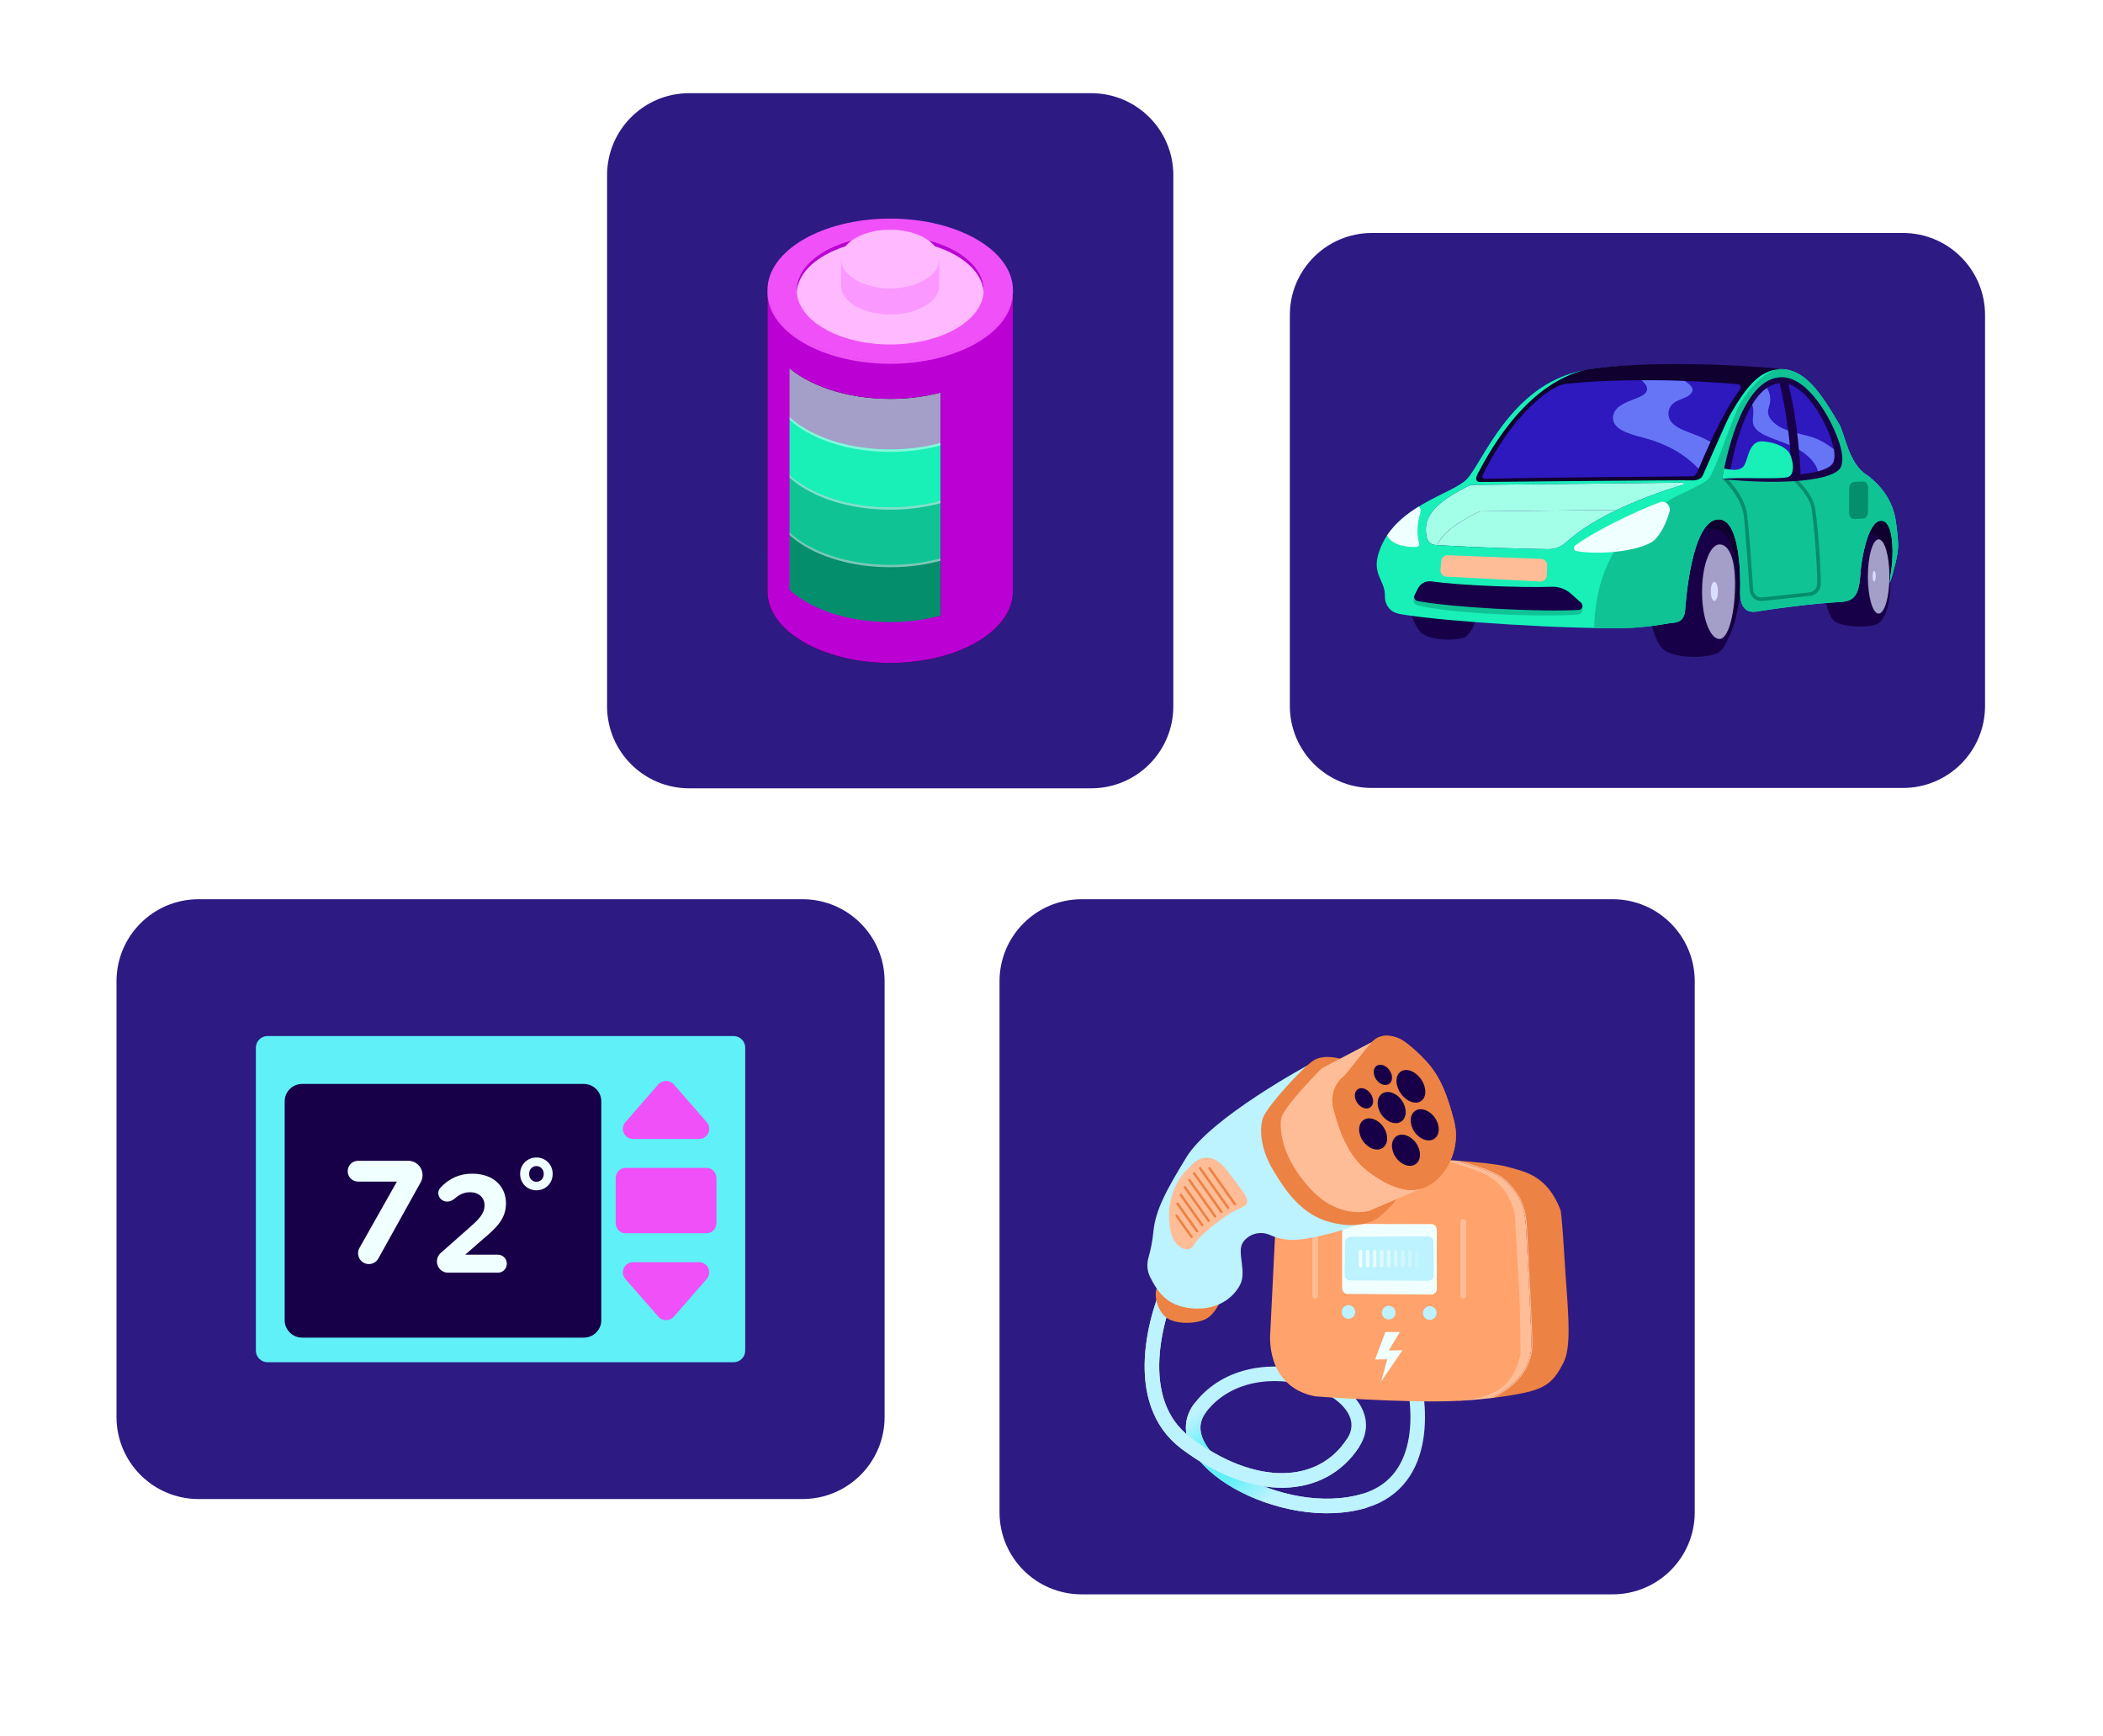 <svg width="361" height="298" viewBox="0 0 361 298" fill="none" xmlns="http://www.w3.org/2000/svg">
<g clip-path="url(#clip0_2941_1596)">
<g filter="url(#filter0_di_2941_1596)">
<path d="M276.832 158.383H185.665C177.885 158.383 171.579 164.689 171.579 172.468V263.635C171.579 271.415 177.885 277.721 185.665 277.721H276.832C284.611 277.721 290.917 271.415 290.917 263.635V172.468C290.917 164.689 284.611 158.383 276.832 158.383Z" fill="#2D1A83"/>
<g filter="url(#filter1_d_2941_1596)">
<path d="M201.569 223.122C198.283 229.679 194.076 244.578 203.541 251.717C215.372 260.64 226.911 259.989 232.273 251.717C238.188 242.591 215.372 233.668 206.076 245.633C199.496 254.103 220.16 265.913 234.245 261.654C245.512 258.247 244.01 244.416 241.85 237.927" stroke="#BDF2FF" stroke-width="2.5"/>
<path d="M206.076 245.633C199.496 254.103 220.16 265.913 234.245 261.654" stroke="url(#paint0_linear_2941_1596)" stroke-width="2.5"/>
<path d="M201.569 223.122C198.283 229.679 194.076 244.578 203.541 251.717C215.372 260.64 226.911 259.989 232.273 251.717" stroke="#BDF2FF" stroke-width="2.5"/>
<path d="M246.09 203.027C246.09 203.027 248.508 244.479 250.27 244.479C251.24 244.479 253.452 244.321 255.892 244.036C260.364 241.884 262.785 238.738 262.898 234.929C262.942 233.445 262.373 222.483 262.067 216.595L262.003 215.362C261.889 213.161 261.676 211.02 260.335 209.047C259.323 207.56 258.312 206.537 257.241 205.917C256.142 205.314 254.984 204.826 253.785 204.461C252.191 203.943 250.547 203.491 249.243 203.211C247.421 203.09 246.09 203.027 246.09 203.027Z" fill="#FFBD97"/>
<path fill-rule="evenodd" clip-rule="evenodd" d="M249.242 203.21C250.547 203.49 252.191 203.942 253.784 204.46C254.984 204.825 256.142 205.313 257.241 205.916C258.312 206.536 259.323 207.559 260.335 209.046C261.676 211.019 261.889 213.16 262.003 215.361L262.067 216.594C262.373 222.482 262.942 233.444 262.898 234.928C262.785 238.737 260.364 241.883 255.892 244.035C255.95 244.028 256.007 244.021 256.064 244.014C256.168 244.002 256.271 243.99 256.375 243.976C258.235 243.75 260.185 243.45 261.79 243.093C265.66 242.233 266.864 240.943 268.412 237.89C269.654 235.44 269.29 230.417 268.876 224.706C268.774 223.299 268.669 221.851 268.585 220.389C268.155 212.993 267.896 211.789 267.896 211.789C265.789 206.208 262.266 205.266 259.511 204.53C259.23 204.455 258.957 204.382 258.694 204.306C257.095 203.845 253.291 203.496 250.277 203.281C249.918 203.255 249.574 203.231 249.242 203.21Z" fill="#EC8243"/>
<path d="M219.004 213.53L218.053 232.79C218.053 232.79 217.023 241.984 225.741 243.728C225.741 243.728 241.354 244.917 249.756 244.52C258.157 244.124 260.059 240.557 261.01 236.436C261.01 236.436 261.01 228.986 260.693 223.913C260.376 218.84 260.059 212.975 260.059 212.975C260.059 212.975 259.583 207.268 253.877 205.128C248.171 202.988 246.585 202.671 238.184 202.909C229.783 203.147 219.638 204.653 219.004 213.53Z" fill="#FFA26B"/>
<path d="M262.067 216.594C262.373 222.482 262.942 233.444 262.898 234.929C262.785 238.737 260.364 241.883 255.893 244.036C256.052 244.016 256.214 243.998 256.375 243.977C260.643 241.805 262.95 238.689 263.061 234.933C263.105 233.441 262.536 222.477 262.23 216.584L262.166 215.353C262.051 213.127 261.834 210.962 260.469 208.953C259.444 207.446 258.414 206.407 257.323 205.775C256.213 205.167 255.045 204.674 253.835 204.304C252.621 203.909 251.378 203.553 250.277 203.282C249.919 203.256 249.574 203.232 249.243 203.21C250.548 203.491 252.191 203.942 253.785 204.46C254.984 204.825 256.142 205.313 257.241 205.916C258.312 206.536 259.323 207.559 260.335 209.046C261.676 211.019 261.889 213.16 262.003 215.361L262.067 216.594Z" fill="#FFBD97"/>
<path d="M231.476 230.416C230.828 230.416 230.303 229.891 230.303 229.243C230.303 228.595 230.828 228.07 231.476 228.07C232.124 228.07 232.649 228.595 232.649 229.243C232.649 229.891 232.124 230.416 231.476 230.416Z" fill="#BDF2FF"/>
<path d="M245.434 230.597C244.786 230.597 244.261 230.071 244.261 229.423C244.261 228.775 244.786 228.25 245.434 228.25C246.082 228.25 246.607 228.775 246.607 229.423C246.607 230.071 246.082 230.597 245.434 230.597Z" fill="#BDF2FF"/>
<path d="M238.385 230.533C237.737 230.533 237.212 230.008 237.212 229.36C237.212 228.712 237.737 228.186 238.385 228.186C239.033 228.186 239.558 228.712 239.558 229.36C239.558 230.008 239.033 230.533 238.385 230.533Z" fill="#BDF2FF"/>
<path d="M245.686 214.153C246.212 214.154 246.638 214.581 246.638 215.106V225.305C246.638 225.834 246.206 226.262 245.677 226.258L231.337 226.141C230.814 226.137 230.392 225.711 230.392 225.188V215.077C230.392 214.55 230.82 214.123 231.347 214.124L245.686 214.153Z" fill="#F0FFFF"/>
<path d="M246.079 217.217C246.074 216.692 245.646 216.27 245.122 216.272L231.845 216.328C231.325 216.33 230.903 216.749 230.896 217.269L230.824 222.856C230.817 223.385 231.243 223.819 231.773 223.821L245.17 223.878C245.701 223.88 246.131 223.447 246.127 222.916L246.079 217.217Z" fill="#BDF2FF"/>
<path d="M250.696 213.758C250.696 213.488 250.914 213.27 251.184 213.27C251.454 213.27 251.673 213.488 251.673 213.758V226.466C251.673 226.736 251.454 226.954 251.184 226.954C250.914 226.954 250.696 226.736 250.696 226.466V213.758Z" fill="#FFBD97"/>
<path d="M225.278 213.758C225.278 213.488 225.496 213.27 225.766 213.27C226.036 213.27 226.255 213.488 226.255 213.758V226.466C226.255 226.736 226.036 226.954 225.766 226.954C225.496 226.954 225.278 226.736 225.278 226.466V213.758Z" fill="#FFBD97"/>
<path d="M233.853 218.884C233.853 218.717 233.718 218.582 233.551 218.582C233.384 218.582 233.248 218.717 233.248 218.884V221.306C233.248 221.473 233.384 221.608 233.551 221.608C233.718 221.608 233.853 221.473 233.853 221.306V218.884Z" fill="#F0FFFF"/>
<path opacity="0.9" d="M234.766 218.582H234.766C234.599 218.582 234.463 218.717 234.463 218.884V221.306C234.463 221.473 234.599 221.608 234.766 221.608H234.766C234.933 221.608 235.068 221.473 235.068 221.306V218.884C235.068 218.717 234.933 218.582 234.766 218.582Z" fill="#F0FFFF"/>
<path opacity="0.8" d="M236.278 218.884C236.278 218.717 236.143 218.582 235.976 218.582C235.809 218.582 235.673 218.717 235.673 218.884V221.306C235.673 221.473 235.809 221.608 235.976 221.608C236.143 221.608 236.278 221.473 236.278 221.306V218.884Z" fill="#F0FFFF"/>
<path opacity="0.7" d="M237.482 218.884C237.482 218.717 237.346 218.582 237.179 218.582C237.012 218.582 236.876 218.717 236.876 218.884V221.306C236.876 221.473 237.012 221.608 237.179 221.608C237.346 221.608 237.482 221.473 237.482 221.306V218.884Z" fill="#F0FFFF"/>
<path opacity="0.6" d="M238.682 218.884C238.682 218.717 238.547 218.582 238.38 218.582C238.213 218.582 238.077 218.717 238.077 218.884V221.306C238.077 221.473 238.213 221.608 238.38 221.608C238.547 221.608 238.682 221.473 238.682 221.306V218.884Z" fill="#F0FFFF"/>
<path opacity="0.5" d="M239.898 218.884C239.898 218.717 239.762 218.582 239.595 218.582C239.428 218.582 239.292 218.717 239.292 218.884V221.306C239.292 221.473 239.428 221.608 239.595 221.608C239.762 221.608 239.898 221.473 239.898 221.306V218.884Z" fill="#F0FFFF"/>
<path opacity="0.4" d="M241.102 218.884C241.102 218.717 240.967 218.582 240.8 218.582C240.633 218.582 240.497 218.717 240.497 218.884V221.306C240.497 221.473 240.633 221.608 240.8 221.608C240.967 221.608 241.102 221.473 241.102 221.306V218.884Z" fill="#F0FFFF"/>
<path opacity="0.3" d="M242.016 218.582H242.016C241.849 218.582 241.713 218.717 241.713 218.884V221.306C241.713 221.473 241.849 221.608 242.016 221.608H242.016C242.183 221.608 242.318 221.473 242.318 221.306V218.884C242.318 218.717 242.183 218.582 242.016 218.582Z" fill="#F0FFFF"/>
<path opacity="0.2" d="M243.526 218.884C243.526 218.717 243.391 218.582 243.224 218.582C243.057 218.582 242.921 218.717 242.921 218.884V221.306C242.921 221.473 243.057 221.608 243.224 221.608C243.391 221.608 243.526 221.473 243.526 221.306V218.884Z" fill="#F0FFFF"/>
<path d="M237.805 232.677L236.058 237.402L238.139 237.368L237.077 241.19L240.74 235.818L238.388 235.852L240.309 232.677H237.805Z" fill="#F0FFFF"/>
<g filter="url(#filter2_d_2941_1596)">
<path d="M207.819 224.704C207.819 224.704 206.853 227.32 205.189 228.341C203.525 229.362 199.556 229.467 198.013 228.04C196.47 226.613 196.098 224.087 196.59 223.187C197.082 222.287 201.711 227.14 207.819 224.704Z" fill="#EC8243"/>
<path d="M222.858 184.685C222.858 184.685 205.792 193.844 201.631 200.717C198.22 206.325 196.324 209.757 195.987 213.502C195.839 214.98 195.561 216.443 195.157 217.872C194.817 218.984 194.91 220.183 195.418 221.23C196.704 223.758 198.23 226.222 202.595 226.621C206.961 227.021 209.779 224.781 210.906 222.516C212.032 220.251 210.28 216.923 211.335 215.364L211.343 215.318C211.837 214.599 212.567 214.074 213.406 213.834C214.245 213.594 215.141 213.654 215.941 214.002C217.185 214.563 218.532 214.859 219.896 214.872C223.299 214.822 229.779 212.942 231.308 212.059C231.308 212.059 224.523 212.334 221.046 208.451C217.57 204.568 214.438 200.438 214.839 195.282C215.148 191.517 222.858 184.685 222.858 184.685Z" fill="#BDF2FF"/>
<path d="M228.327 183.853C228.327 183.853 225.393 182.834 223.46 184.078C221.527 185.321 215.488 191.994 214.827 193.87C213.948 196.354 214.804 199.997 216.486 202.788C218.168 205.579 220.815 209.961 225.353 211.512C229.89 213.062 232.814 212.077 234.09 211.374C235.365 210.67 238.134 207.826 238.099 207.107C238.063 206.389 232.594 209.08 228.44 207.242C224.285 205.404 217.531 195.276 219.634 192.149C221.738 189.021 228.327 183.853 228.327 183.853Z" fill="#EC8243"/>
<path d="M234.673 180.281L224.921 185.387C224.921 185.387 218.223 192.075 217.92 194.043C217.616 196.011 218.037 200.791 222.932 206.093C227.828 211.395 232.933 209.918 232.933 209.918L243.261 205.523L232.241 191.51L234.673 180.281Z" fill="#FFBD97"/>
<path d="M238.373 180.393C238.373 180.393 235.434 178.825 233.594 180.853C231.755 182.881 229.162 186.525 228.53 186.929C227.771 187.592 227.217 188.458 226.934 189.425C226.65 190.392 226.649 191.42 226.929 192.388C227.697 195.381 229.199 200.358 232.859 203.111C236.519 205.863 240.135 207.286 243.262 205.518C246.815 203.527 248.692 198.589 247.627 194.524C246.563 190.458 245.402 186.898 242.644 184.004C239.887 181.111 238.373 180.393 238.373 180.393Z" fill="#EC8243"/>
<path d="M234.128 180.375L234.608 181.06C235.977 180.108 237.967 181.12 237.988 181.132L238.026 181.139C238.026 181.139 239.453 181.856 242.066 184.566C244.775 187.427 245.871 190.998 246.844 194.725C247.28 196.521 247.177 198.406 246.549 200.144C245.965 201.861 244.861 203.354 243.391 204.415C243.22 204.532 243.042 204.646 242.858 204.752C240.424 206.119 237.318 205.349 233.366 202.401C230.052 199.925 228.572 195.374 227.743 192.166C227.508 191.363 227.502 190.511 227.725 189.705C227.949 188.899 228.393 188.172 229.009 187.605C229.866 186.788 230.64 185.887 231.318 184.916C232.257 183.718 233.32 182.364 234.2 181.397C234.322 181.266 234.457 181.147 234.603 181.044L234.124 180.358M234.124 180.358C233.926 180.497 233.744 180.656 233.58 180.833C231.738 182.83 229.147 186.505 228.515 186.909C227.757 187.572 227.203 188.438 226.919 189.405C226.636 190.373 226.634 191.4 226.915 192.368C227.703 195.38 229.204 200.358 232.864 203.11C236.524 205.863 240.14 207.285 243.267 205.518C243.477 205.402 243.673 205.275 243.871 205.14C245.461 203.927 246.664 202.277 247.332 200.392C248 198.506 248.105 196.467 247.633 194.524C246.569 190.45 245.407 186.898 242.65 184.004C239.892 181.111 238.379 180.393 238.379 180.393C238.379 180.393 235.957 179.104 234.13 180.367L234.124 180.358Z" fill="#EC8243"/>
<path d="M241.947 191.026C242.912 190.356 242.91 188.682 241.943 187.288C240.975 185.894 239.408 185.307 238.443 185.977C237.477 186.647 237.479 188.321 238.447 189.715C239.414 191.109 240.981 191.696 241.947 191.026Z" fill="#180048"/>
<path d="M238.552 194.538C239.517 193.867 239.559 192.256 238.644 190.938C237.73 189.621 236.206 189.096 235.24 189.766C234.275 190.437 234.234 192.048 235.148 193.366C236.063 194.683 237.587 195.208 238.552 194.538Z" fill="#180048"/>
<path d="M235.37 199.066C236.335 198.395 236.377 196.784 235.462 195.466C234.548 194.149 233.024 193.624 232.059 194.294C231.093 194.965 231.052 196.576 231.966 197.894C232.881 199.211 234.405 199.736 235.37 199.066Z" fill="#180048"/>
<path d="M241.005 201.862C241.97 201.192 242.012 199.581 241.097 198.263C240.183 196.946 238.659 196.421 237.693 197.091C236.728 197.762 236.687 199.373 237.601 200.691C238.516 202.008 240.039 202.533 241.005 201.862Z" fill="#180048"/>
<path d="M244.222 197.499C245.188 196.828 245.229 195.217 244.314 193.9C243.4 192.582 241.876 192.057 240.911 192.728C239.945 193.398 239.904 195.009 240.818 196.327C241.733 197.644 243.257 198.169 244.222 197.499Z" fill="#180048"/>
<path d="M236.46 188.089C237.091 187.651 237.12 186.601 236.525 185.743C235.929 184.886 234.936 184.546 234.305 184.984C233.674 185.422 233.645 186.472 234.24 187.329C234.835 188.187 235.829 188.527 236.46 188.089Z" fill="#180048"/>
<path d="M233.215 192.116C233.846 191.678 233.875 190.628 233.28 189.771C232.685 188.913 231.691 188.573 231.06 189.011C230.429 189.449 230.4 190.499 230.995 191.357C231.59 192.214 232.584 192.554 233.215 192.116Z" fill="#180048"/>
<path d="M202.394 202.182C202.394 202.182 205.26 198.367 208.847 203.203C212.433 208.038 213.173 208.445 210.528 209.602C207.883 210.759 203.537 214.447 202.88 215.819C202.224 217.191 199.804 216.352 199.138 214.067C198.472 211.782 197.871 206.259 202.394 202.182Z" fill="#FFBD97"/>
<path d="M210.12 208.923C210.143 208.908 210.163 208.888 210.179 208.865C210.194 208.841 210.205 208.815 210.21 208.788C210.216 208.76 210.215 208.732 210.209 208.705C210.203 208.677 210.192 208.651 210.176 208.629L205.797 202.455C205.766 202.41 205.719 202.379 205.665 202.369C205.611 202.359 205.556 202.37 205.511 202.401C205.487 202.416 205.467 202.436 205.451 202.459C205.436 202.482 205.425 202.508 205.42 202.536C205.415 202.563 205.415 202.592 205.421 202.619C205.427 202.646 205.438 202.672 205.455 202.695L209.831 208.876C209.864 208.92 209.912 208.95 209.966 208.959C210.02 208.968 210.075 208.955 210.12 208.923Z" fill="#EC8243"/>
<path d="M208.929 209.523C208.952 209.507 208.972 209.487 208.988 209.464C209.004 209.441 209.014 209.415 209.019 209.387C209.025 209.36 209.024 209.332 209.018 209.304C209.012 209.277 209.001 209.251 208.985 209.228L204.177 202.433C204.145 202.388 204.096 202.356 204.041 202.346C203.986 202.335 203.93 202.347 203.883 202.378C203.838 202.409 203.807 202.456 203.797 202.51C203.786 202.563 203.798 202.619 203.828 202.664L208.634 209.467C208.667 209.512 208.715 209.544 208.77 209.554C208.825 209.565 208.882 209.553 208.929 209.523Z" fill="#EC8243"/>
<path d="M207.782 210.222C207.828 210.19 207.86 210.141 207.87 210.086C207.88 210.031 207.869 209.974 207.838 209.927L203.159 203.321C203.144 203.298 203.124 203.278 203.101 203.262C203.078 203.247 203.051 203.236 203.024 203.231C202.996 203.225 202.968 203.226 202.941 203.232C202.913 203.238 202.888 203.249 202.865 203.265C202.841 203.281 202.821 203.301 202.806 203.324C202.79 203.347 202.779 203.373 202.774 203.401C202.769 203.428 202.769 203.456 202.775 203.484C202.781 203.511 202.793 203.537 202.809 203.56L207.487 210.173C207.502 210.197 207.523 210.216 207.546 210.231C207.57 210.246 207.596 210.256 207.624 210.261C207.652 210.265 207.68 210.264 207.707 210.258C207.734 210.251 207.76 210.239 207.782 210.222Z" fill="#EC8243"/>
<path d="M206.712 211.011C206.758 210.979 206.789 210.93 206.8 210.875C206.81 210.821 206.799 210.764 206.768 210.717L202.347 204.481C202.316 204.436 202.269 204.405 202.215 204.394C202.161 204.384 202.106 204.396 202.06 204.426C202.015 204.458 201.983 204.507 201.973 204.562C201.962 204.617 201.974 204.674 202.004 204.72L206.425 210.957C206.458 211 206.505 211.03 206.558 211.04C206.611 211.05 206.666 211.04 206.712 211.011Z" fill="#EC8243"/>
<path d="M205.615 211.772C205.638 211.757 205.658 211.738 205.674 211.715C205.689 211.693 205.7 211.668 205.705 211.641C205.71 211.614 205.709 211.586 205.703 211.559C205.697 211.532 205.686 211.507 205.67 211.485L201.562 205.699C201.53 205.653 201.481 205.622 201.426 205.611C201.371 205.601 201.314 205.612 201.268 205.643C201.223 205.674 201.192 205.722 201.181 205.775C201.171 205.829 201.183 205.885 201.213 205.93L205.321 211.716C205.336 211.739 205.356 211.759 205.379 211.775C205.402 211.791 205.429 211.801 205.456 211.807C205.484 211.812 205.512 211.811 205.539 211.805C205.567 211.799 205.592 211.788 205.615 211.772Z" fill="#EC8243"/>
<path d="M204.513 212.517C204.558 212.485 204.59 212.436 204.6 212.381C204.611 212.326 204.599 212.269 204.569 212.222L200.864 207.029C200.85 207.005 200.83 206.984 200.807 206.968C200.784 206.951 200.757 206.94 200.73 206.935C200.702 206.93 200.673 206.93 200.646 206.937C200.618 206.944 200.592 206.956 200.57 206.973C200.525 207.004 200.494 207.052 200.484 207.106C200.473 207.159 200.485 207.215 200.515 207.26L204.218 212.461C204.234 212.484 204.253 212.504 204.277 212.52C204.3 212.536 204.326 212.546 204.354 212.552C204.381 212.557 204.409 212.556 204.437 212.55C204.464 212.544 204.49 212.533 204.513 212.517Z" fill="#EC8243"/>
<path d="M203.603 213.541C203.649 213.509 203.681 213.46 203.691 213.405C203.701 213.35 203.69 213.293 203.659 213.246L200.276 208.505C200.239 208.47 200.192 208.448 200.141 208.444C200.091 208.441 200.041 208.455 199.999 208.484C199.958 208.514 199.929 208.557 199.916 208.606C199.904 208.655 199.909 208.707 199.931 208.753L203.315 213.494C203.347 213.538 203.396 213.568 203.45 213.577C203.504 213.585 203.559 213.573 203.603 213.541Z" fill="#EC8243"/>
<path d="M202.662 214.517C202.685 214.502 202.705 214.483 202.721 214.46C202.736 214.438 202.747 214.412 202.752 214.385C202.757 214.358 202.756 214.331 202.75 214.304C202.744 214.277 202.733 214.252 202.717 214.23L200.151 210.614C200.118 210.57 200.069 210.54 200.015 210.529C199.961 210.519 199.904 210.529 199.857 210.558C199.812 210.589 199.781 210.637 199.771 210.691C199.761 210.744 199.772 210.8 199.803 210.845L202.376 214.462C202.407 214.507 202.454 214.538 202.508 214.549C202.561 214.559 202.617 214.547 202.662 214.517Z" fill="#EC8243"/>
</g>
</g>
</g>
<g filter="url(#filter3_di_2941_1596)">
<path d="M137.764 158.383H34.086C26.306 158.383 20 164.689 20 172.468V247.274C20 255.054 26.306 261.36 34.086 261.36H137.764C145.544 261.36 151.85 255.054 151.85 247.274V172.468C151.85 164.689 145.544 158.383 137.764 158.383Z" fill="#2D1A83"/>
<g filter="url(#filter4_d_2941_1596)">
<path d="M125.925 237.872H45.925C44.82 237.872 43.925 236.976 43.925 235.872V183.872C43.925 182.767 44.82 181.872 45.925 181.872H125.925C127.029 181.872 127.925 182.767 127.925 183.872V235.872C127.925 236.976 127.029 237.872 125.925 237.872Z" fill="#60F0F8"/>
<g filter="url(#filter5_d_2941_1596)">
<path d="M100.219 231.649H51.866C50.209 231.649 48.866 230.306 48.866 228.649V191.094C48.866 189.437 50.209 188.094 51.866 188.094H100.219C101.876 188.094 103.219 189.437 103.219 191.094V228.649C103.219 230.306 101.876 231.649 100.219 231.649Z" fill="#180048"/>
<path d="M94.87 203.539C94.87 205.15 93.65 206.354 92.084 206.354C90.517 206.354 89.282 205.15 89.282 203.539C89.282 201.928 90.517 200.724 92.084 200.724C93.65 200.724 94.87 201.928 94.87 203.539ZM90.833 203.492V203.586C90.833 204.383 91.436 204.899 92.084 204.899C92.731 204.899 93.334 204.383 93.334 203.586V203.492C93.334 202.71 92.731 202.194 92.084 202.194C91.436 202.194 90.833 202.71 90.833 203.492Z" fill="#F0FFFF"/>
<path d="M61.714 216.229L68.135 204.859H61.458C60.479 204.859 59.685 204.059 59.685 203.073C59.685 202.086 60.479 201.287 61.458 201.287H70.082C71.437 201.287 72.535 202.393 72.535 203.758C72.535 204.181 72.428 204.596 72.223 204.965L64.944 218.065C64.616 218.655 63.997 219.02 63.326 219.02C61.904 219.02 61.011 217.474 61.714 216.229Z" fill="#F0FFFF"/>
</g>
<g filter="url(#filter6_d_2941_1596)">
<path d="M108.554 221.698C107.181 221.799 106.449 223.37 107.268 224.463L107.355 224.57L112.998 231.043C113.702 231.851 114.971 231.851 115.675 231.043L121.318 224.57C122.302 223.441 121.489 221.693 119.979 221.693H108.694L108.554 221.698Z" fill="#F050F8"/>
</g>
<g filter="url(#filter7_d_2941_1596)">
<path d="M107.298 205.516L107.215 205.519C106.393 205.565 105.733 206.3 105.691 207.216L105.69 207.308V214.924L105.691 215.017C105.733 215.933 106.393 216.668 107.215 216.714L107.298 216.716H121.375C122.236 216.716 122.939 215.964 122.982 215.017L122.984 214.924V207.308L122.982 207.216C122.939 206.269 122.236 205.516 121.375 205.516H107.298Z" fill="#F050F8"/>
</g>
<g filter="url(#filter8_d_2941_1596)">
<path d="M108.554 200.534C107.181 200.433 106.449 198.862 107.268 197.769L107.355 197.661L112.998 191.189C113.702 190.381 114.971 190.381 115.675 191.189L121.318 197.661C122.302 198.791 121.489 200.539 119.979 200.539H108.694L108.554 200.534Z" fill="#F050F8"/>
</g>
</g>
</g>
<g filter="url(#filter9_di_2941_1596)">
<path d="M187.327 20H118.295C110.516 20 104.21 26.306 104.21 34.086V125.253C104.21 133.032 110.516 139.338 118.295 139.338H187.327C195.107 139.338 201.413 133.032 201.413 125.253V34.086C201.413 26.306 195.107 20 187.327 20Z" fill="#2D1A83"/>
<g filter="url(#filter10_d_2941_1596)">
<path d="M152.812 111.463C164.447 111.463 173.879 105.971 173.879 99.196C173.879 92.421 164.447 86.929 152.812 86.929C141.177 86.929 131.745 92.421 131.745 99.196C131.745 105.971 141.177 111.463 152.812 111.463Z" fill="#BB00D4"/>
<path d="M173.276 88.967H132.348V98.883C132.348 105.463 141.512 110.8 152.812 110.8C164.112 110.8 173.276 105.463 173.276 98.883C173.276 98.827 173.271 98.776 173.266 98.72H173.276V88.967Z" fill="#048E6B"/>
<path d="M152.812 100.967C164.114 100.967 173.276 95.632 173.276 89.05C173.276 82.469 164.114 77.134 152.812 77.134C141.51 77.134 132.348 82.469 132.348 89.05C132.348 95.632 141.51 100.967 152.812 100.967Z" fill="#18F0B8"/>
<path opacity="0.5" d="M152.812 100.956C141.634 100.956 132.554 95.736 132.357 89.25C132.357 89.32 132.348 89.39 132.348 89.465C132.348 96.045 141.512 101.382 152.812 101.382C164.112 101.382 173.276 96.045 173.276 89.465C173.276 89.395 173.271 89.325 173.266 89.25C173.07 95.732 163.99 100.956 152.812 100.956Z" fill="#F0FFFF"/>
<path d="M173.276 79.13H132.348V89.046C132.348 95.626 141.512 100.963 152.812 100.963C164.112 100.963 173.276 95.626 173.276 89.046C173.276 88.99 173.271 88.939 173.266 88.883H173.276V79.13Z" fill="#10C395"/>
<path d="M152.812 91.074C164.114 91.074 173.276 85.739 173.276 79.157C173.276 72.576 164.114 67.241 152.812 67.241C141.51 67.241 132.348 72.576 132.348 79.157C132.348 85.739 141.51 91.074 152.812 91.074Z" fill="#18F0B8"/>
<path opacity="0.5" d="M152.812 91.076C141.634 91.076 132.554 85.856 132.357 79.37C132.357 79.44 132.348 79.51 132.348 79.585C132.348 86.165 141.512 91.502 152.812 91.502C164.112 91.502 173.276 86.165 173.276 79.585C173.276 79.515 173.271 79.445 173.266 79.37C173.07 85.852 163.99 91.076 152.812 91.076Z" fill="#F0FFFF"/>
<path d="M173.276 69.166H132.348V79.083C132.348 85.662 141.512 90.999 152.812 90.999C164.112 90.999 173.276 85.662 173.276 79.083C173.276 79.026 173.271 78.975 173.266 78.919H173.276V69.166Z" fill="#18F0B8"/>
<path d="M152.812 81.153C164.114 81.153 173.276 75.818 173.276 69.237C173.276 62.655 164.114 57.32 152.812 57.32C141.51 57.32 132.348 62.655 132.348 69.237C132.348 75.818 141.51 81.153 152.812 81.153Z" fill="#A49FC8"/>
<path opacity="0.5" d="M152.812 81.156C141.634 81.156 132.554 75.937 132.357 69.45C132.357 69.52 132.348 69.59 132.348 69.665C132.348 76.245 141.512 81.582 152.812 81.582C164.112 81.582 173.276 76.245 173.276 69.665C173.276 69.595 173.271 69.525 173.266 69.45C173.07 75.932 163.99 81.156 152.812 81.156Z" fill="#F0FFFF"/>
<path d="M173.879 53.712H131.745V105.542C131.745 112.318 141.176 117.809 152.812 117.809C164.448 117.809 173.879 112.318 173.879 105.542C173.879 105.486 173.874 105.43 173.869 105.374H173.879V53.712ZM161.467 110.379C158.826 111.075 155.896 111.463 152.807 111.463C145.302 111.463 138.713 109.173 134.984 105.734V66.745C138.713 70.19 145.302 72.475 152.807 72.475C155.896 72.475 158.822 72.087 161.467 71.391V110.379Z" fill="black"/>
<path d="M168.476 53.319H132.287V105.15C132.287 111.926 141.718 117.417 153.354 117.417C164.99 117.417 168.476 111.926 168.476 105.15C168.476 105.094 168.472 105.038 168.467 104.982H168.476V53.319ZM162.013 109.991C159.373 110.688 156.443 111.075 153.354 111.075C145.849 111.075 139.26 108.786 135.53 105.346V66.358C139.26 69.802 145.849 72.087 153.354 72.087C156.443 72.087 159.368 71.699 162.013 71.003V109.991Z" fill="#BB00D4"/>
<path d="M173.879 53.712H131.745V105.542C131.745 112.318 141.176 117.809 152.812 117.809C164.448 117.809 173.879 112.318 173.879 105.542C173.879 105.486 173.874 105.43 173.869 105.374H173.879V53.712ZM161.467 110.379C158.826 111.075 155.896 111.463 152.807 111.463C145.302 111.463 138.713 109.173 134.984 105.734V66.745C138.713 70.19 145.302 72.475 152.807 72.475C155.896 72.475 158.822 72.087 161.467 71.391V110.379Z" fill="#BB00D4"/>
<path d="M152.812 66.063C164.447 66.063 173.879 60.571 173.879 53.796C173.879 47.021 164.447 41.529 152.812 41.529C141.177 41.529 131.745 47.021 131.745 53.796C131.745 60.571 141.177 66.063 152.812 66.063Z" fill="#F050F8"/>
<path d="M152.812 63.142C161.675 63.142 168.86 58.958 168.86 53.796C168.86 48.634 161.675 44.45 152.812 44.45C143.949 44.45 136.764 48.634 136.764 53.796C136.764 58.958 143.949 63.142 152.812 63.142Z" fill="#FFBAFF"/>
<path d="M152.812 45.151C161.476 45.151 168.528 49.146 168.846 54.147C168.855 54.03 168.86 53.913 168.86 53.796C168.86 48.632 161.672 44.45 152.812 44.45C143.952 44.45 136.764 48.632 136.764 53.796C136.764 53.913 136.774 54.03 136.778 54.147C137.096 49.146 144.153 45.151 152.812 45.151Z" fill="#BB00D4"/>
<path d="M152.812 66.012C141.302 66.012 131.955 60.638 131.754 53.964C131.754 54.039 131.745 54.109 131.745 54.184C131.745 60.96 141.176 66.451 152.812 66.451C164.448 66.451 173.879 60.96 173.879 54.184C173.879 54.109 173.869 54.039 173.869 53.964C173.668 60.638 164.322 66.012 152.812 66.012Z" fill="#F050F8"/>
<path d="M161.242 48.329H144.381V53.077C144.381 55.787 148.157 57.983 152.812 57.983C157.466 57.983 161.242 55.787 161.242 53.077C161.242 53.053 161.242 53.03 161.242 53.011V48.333V48.329Z" fill="#FA98FF"/>
<path d="M152.812 53.273C157.468 53.273 161.242 51.074 161.242 48.361C161.242 45.649 157.468 43.45 152.812 43.45C148.156 43.45 144.381 45.649 144.381 48.361C144.381 51.074 148.156 53.273 152.812 53.273Z" fill="#FFBAFF"/>
<path opacity="0.6" d="M152.812 53.273C157.468 53.273 161.242 51.074 161.242 48.361C161.242 45.649 157.468 43.45 152.812 43.45C148.156 43.45 144.381 45.649 144.381 48.361C144.381 51.074 148.156 53.273 152.812 53.273Z" fill="#FFBAFF"/>
<path d="M152.812 53.015C148.209 53.015 144.466 51.099 144.386 48.426C144.386 48.454 144.386 48.482 144.386 48.515C144.386 51.225 148.162 53.52 152.817 53.52C157.471 53.52 161.247 51.23 161.247 48.515C161.247 48.487 161.247 48.454 161.247 48.426C161.168 51.095 157.424 53.015 152.821 53.015H152.812Z" fill="#FFBAFF"/>
</g>
</g>
<g filter="url(#filter11_di_2941_1596)">
<path d="M326.667 44H235.5C227.72 44 221.414 50.306 221.414 58.086V125.193C221.414 132.972 227.72 139.278 235.5 139.278H326.667C334.446 139.278 340.752 132.972 340.752 125.193V58.086C340.752 50.306 334.446 44 326.667 44Z" fill="#2D1A83"/>
<g filter="url(#filter12_d_2941_1596)">
<path d="M241.024 101.765L241.027 101.762C241.152 106.482 242.25 110.604 243.682 112.297C244.901 114.135 250.771 114.121 251.753 113.209C253.377 111.699 254.43 107.755 254.308 103.428C254.174 98.697 252.36 98.519 250.526 95.862C249.421 94.267 243.4 93.513 242.326 95.189C242.27 95.282 242.215 95.378 242.16 95.474C240.81 96.892 240.898 97.045 241.023 101.765H241.024Z" fill="#180048"/>
<path d="M252.092 87.424H252.09C244.856 90.993 244.43 93.624 244.886 96.2C245.019 96.942 245.614 97.512 246.309 97.554C246.445 97.563 246.578 97.569 246.714 97.579C247.424 95.918 249.312 94.107 253.673 91.952C253.894 91.843 254.137 91.784 254.385 91.783C261.929 91.712 270.516 91.618 277.58 91.537C282.381 89.237 287.136 87.75 288.972 87.224C289.165 87.167 289.111 86.853 288.906 86.856C283.751 86.92 266.546 87.126 252.808 87.254C252.562 87.258 252.318 87.314 252.096 87.424H252.094H252.092Z" fill="#A4FFE8"/>
<path d="M253.675 91.953L253.677 91.957C249.316 94.11 247.429 95.921 246.719 97.585C246.96 97.601 247.202 97.614 247.444 97.629C254.465 98.04 261.461 98.208 265.092 98.272C265.188 98.276 265.281 98.276 265.375 98.276H265.458C265.577 98.281 265.69 98.282 265.801 98.282C266.928 98.298 267.993 97.884 268.83 97.118C268.961 96.996 269.098 96.875 269.237 96.755C269.268 96.727 269.296 96.702 269.328 96.676C269.463 96.558 269.603 96.443 269.743 96.327C269.762 96.311 269.785 96.29 269.808 96.274C269.939 96.167 270.069 96.064 270.204 95.959C270.229 95.943 270.252 95.922 270.278 95.903C270.425 95.79 270.574 95.678 270.724 95.566C270.752 95.547 270.784 95.524 270.812 95.501C270.963 95.388 271.116 95.277 271.272 95.167C271.275 95.164 271.281 95.161 271.281 95.161C271.444 95.048 271.605 94.937 271.767 94.826C271.795 94.805 271.827 94.787 271.855 94.766C272.017 94.657 272.181 94.547 272.347 94.44C272.361 94.431 272.373 94.424 272.386 94.415C272.549 94.308 272.71 94.206 272.874 94.102C272.89 94.09 272.911 94.076 272.932 94.065C273.102 93.958 273.278 93.851 273.452 93.748C273.472 93.736 273.491 93.722 273.512 93.711C273.87 93.495 274.234 93.283 274.6 93.078C274.616 93.07 274.634 93.06 274.65 93.051C275.029 92.839 275.41 92.636 275.793 92.433C275.795 92.433 275.802 92.429 275.805 92.429C276 92.328 276.197 92.226 276.393 92.125C276.788 91.924 277.182 91.731 277.579 91.539C270.514 91.617 261.925 91.711 254.384 91.785C254.138 91.788 253.894 91.844 253.672 91.954H253.675V91.953Z" fill="#A4FFE8"/>
<path d="M297.368 109.245L296.659 113.608C296.659 113.608 301.539 104.888 296.526 90.687C293.772 82.886 287.885 102.137 287.885 102.137L297.368 109.245Z" fill="#100030"/>
<path d="M283.015 105.61H283.012C282.949 110.077 283.938 113.871 285.382 115.324C286.995 117.137 293.896 117.218 295.391 115.727C297.091 114.033 298.09 109.136 298.138 105.044C298.194 100.565 297.833 98.029 296.002 95.706C294.903 94.311 288.56 94.242 287.356 95.949C287.291 96.041 287.231 96.14 287.169 96.237C285.683 97.724 283.079 101.141 283.016 105.609L283.015 105.61Z" fill="#180048"/>
<path d="M292.176 105.185C292.262 100.704 293.678 97.251 295.344 97.471C297.007 97.691 297.922 100.376 297.835 104.857C297.75 109.338 296.703 113.914 295.037 113.694C293.375 113.475 292.091 109.667 292.177 105.186L292.176 105.185Z" fill="#A49FC8"/>
<path d="M293.676 105.53C293.676 106.44 293.949 107.174 294.287 107.176C294.625 107.176 294.9 106.44 294.9 105.53C294.9 104.62 294.626 103.886 294.289 103.885C293.95 103.885 293.675 104.62 293.675 105.53H293.676Z" fill="#D9DDFF"/>
<path d="M318.965 107.865C318.965 107.865 317.211 100.179 317.386 97.9C317.56 95.621 322.375 92.117 324.384 92.475C326.392 92.832 325.345 100.864 325.345 100.864C325.072 104.924 318.965 107.865 318.965 107.865Z" fill="#100030"/>
<path d="M313.052 104.234C313.14 106.669 313.69 109.35 314.77 110.539C315.849 111.727 321.373 111.882 322.496 110.995C323.904 109.883 324.559 106.897 324.521 103.921C324.479 100.665 323.944 98.029 322.459 96.308C321.662 95.383 317.487 95.132 315.968 95.966C314.735 96.473 313.834 99.595 313.893 103.383C313.901 103.68 313.037 103.945 313.052 104.234Z" fill="#180048"/>
<path d="M322.482 109.343C323.504 109.343 324.333 106.491 324.336 102.973C324.339 99.454 323.515 96.6 322.494 96.599C321.472 96.599 320.642 99.45 320.639 102.969C320.637 106.488 321.46 109.342 322.482 109.343Z" fill="#A49FC8"/>
<path d="M321.718 103.829C321.865 103.829 321.985 103.419 321.985 102.913C321.985 102.406 321.868 101.995 321.72 101.995C321.573 101.995 321.455 102.406 321.453 102.912C321.453 103.419 321.571 103.829 321.718 103.829Z" fill="#D9DDFF"/>
<path d="M236.721 98.752L236.714 98.757C235.41 102.681 237.809 103.567 237.732 106.389C237.696 107.682 238.502 108.883 239.668 109.251C239.96 109.343 240.29 109.422 240.668 109.484C248.036 110.708 268.978 112.06 279.437 111.81C281.986 111.748 285.074 111.268 286.866 110.949C288.156 110.92 289.074 110.518 289.257 108.884C289.259 108.868 289.259 108.852 289.259 108.836C289.366 107.483 290.312 93.825 294.711 93.189C298.089 92.7 298.837 99.953 298.713 105.499C298.635 108.909 300.304 109.216 301.699 108.977C302.037 108.918 302.374 108.861 302.703 108.809C304.321 108.547 311.523 107.558 315.801 107.364C317.382 107.293 318.553 106.852 319.018 104.952C319.152 104.406 319.273 103.773 319.311 103.051C319.459 100.229 320.608 93.397 322.918 93.396C325.228 93.396 325.107 99.79 324.489 102.937L324.398 104.091C324.398 104.091 325.925 99.773 325.834 97.315C325.795 96.318 325.636 94.789 325.388 93.197C324.983 90.582 323.517 88.085 321.327 86.232C321.094 86.001 320.774 85.756 320.333 85.469C317.323 83.502 316.663 78.438 315.724 76.839C312.398 71.175 309.833 67.463 305.729 67.345C296.229 67.074 280.37 65.846 271.531 67.651C259.251 70.159 254.531 83.39 251.798 86.26C249.308 88.872 239.357 90.82 236.722 98.749L236.72 98.751L236.721 98.752ZM244.888 96.201V96.194C244.433 93.623 244.857 90.992 252.092 87.418C252.313 87.308 252.556 87.25 252.805 87.249C266.54 87.115 283.747 86.912 288.902 86.85C289.106 86.849 289.161 87.161 288.968 87.218C287.128 87.746 282.377 89.231 277.577 91.531C277.182 91.721 276.785 91.914 276.39 92.117C276.195 92.219 275.998 92.32 275.802 92.421C275.8 92.421 275.793 92.426 275.791 92.426C275.407 92.628 275.026 92.834 274.649 93.044C274.633 93.052 274.614 93.063 274.598 93.072C274.231 93.281 273.868 93.487 273.51 93.704C273.49 93.716 273.471 93.73 273.451 93.741C273.277 93.846 273.104 93.951 272.93 94.058C272.914 94.07 272.894 94.084 272.873 94.095C272.708 94.199 272.547 94.303 272.385 94.407C272.371 94.416 272.36 94.423 272.346 94.432C272.18 94.539 272.015 94.65 271.854 94.759C271.827 94.777 271.794 94.798 271.767 94.819C271.602 94.927 271.441 95.039 271.281 95.153C271.278 95.156 271.272 95.158 271.272 95.158C271.115 95.27 270.965 95.38 270.811 95.492C270.784 95.511 270.752 95.534 270.724 95.557C270.573 95.669 270.422 95.782 270.277 95.895C270.252 95.911 270.229 95.932 270.204 95.951C270.07 96.056 269.94 96.159 269.809 96.266C269.789 96.282 269.766 96.303 269.743 96.319C269.602 96.435 269.465 96.55 269.329 96.669C269.297 96.698 269.266 96.723 269.237 96.748C269.1 96.87 268.964 96.991 268.83 97.112C267.993 97.878 266.926 98.292 265.8 98.276C265.69 98.272 265.577 98.272 265.457 98.271H265.374C265.283 98.267 265.19 98.267 265.091 98.266C261.461 98.204 254.464 98.036 247.444 97.622C247.202 97.609 246.96 97.594 246.718 97.579C246.583 97.57 246.449 97.564 246.313 97.554C245.619 97.512 245.024 96.947 244.891 96.201H244.89H244.888Z" fill="#18F0B8"/>
<path d="M274.53 105.003C273.969 107.228 273.703 109.521 273.64 111.814C275.779 111.85 277.749 111.853 279.441 111.813C281.989 111.751 285.077 111.27 286.87 110.952C288.16 110.923 289.077 110.52 289.26 108.886C289.262 108.87 289.262 108.854 289.262 108.838C289.369 107.486 290.315 93.828 294.714 93.192C298.091 92.703 298.84 99.955 298.716 105.501C298.638 108.912 300.307 109.219 301.702 108.98C302.04 108.921 302.377 108.863 302.707 108.812C304.322 108.55 311.525 107.561 315.803 107.366C317.384 107.295 318.555 106.856 319.02 104.955C319.153 104.409 319.275 103.775 319.313 103.053C319.46 100.231 320.609 93.4 322.919 93.399C325.229 93.399 325.109 99.792 324.491 102.939L324.4 104.094C324.4 104.094 325.927 99.776 325.836 97.318C325.799 96.321 325.638 94.791 325.39 93.2C324.985 90.585 323.519 88.088 321.329 86.235C321.095 86.004 320.775 85.759 320.335 85.471C317.326 83.505 316.665 78.441 315.726 76.841C312.4 71.178 309.836 67.466 305.731 67.348C305.662 67.345 305.592 67.342 305.524 67.342C305.731 67.349 302.556 67.066 298.718 73.276C297.422 75.374 294.6 84.688 293.257 86.239C292.614 86.984 288.263 88.919 287.152 89.507C285.016 90.639 278.146 96.889 277.021 98.815C275.893 100.743 275.072 102.833 274.53 104.996V105.003Z" fill="#10C395"/>
<path d="M253.727 85.215H253.724C253.26 86.044 253.204 86.791 254.222 86.748C254.842 86.721 289.523 86.409 290.432 86.472C291.34 86.529 292.057 86.161 292.312 85.608C292.566 85.055 296.387 76.264 296.987 75.217C299.922 70.098 302.446 67.077 306.296 67.421C306.108 67.391 305.925 67.368 305.732 67.347C296.933 66.438 281.368 66.002 272.414 67.43C261.321 69.885 254.841 83.229 253.726 85.215H253.727Z" fill="#100030"/>
<path d="M298.336 69.97C289.314 69.124 277.144 68.993 268.85 69.9C268.291 69.96 267.752 70.133 267.255 70.394C260.437 73.962 255.503 83.487 254.561 85.477C254.299 86.034 254.546 86.222 255.17 86.205C266.354 85.916 286.02 85.864 290.49 85.765C290.875 85.758 291.179 85.488 291.331 85.113C292.477 82.279 295.548 75.077 298.666 70.884C298.946 70.506 298.783 70.013 298.336 69.971V69.97Z" fill="#2D19BE"/>
<path d="M288.621 81.984L288.623 81.981C289.713 82.711 290.696 83.555 291.59 84.489C292.075 83.31 292.776 81.667 293.62 79.856C293.292 79.678 292.961 79.505 292.628 79.336C291.644 78.841 290.614 78.515 289.593 78.108C288.605 77.716 287.505 77.238 286.841 76.365C286.202 75.527 286.263 74.288 286.976 73.501C287.762 72.629 289.063 72.537 289.971 71.842C290.309 71.583 290.653 71.133 290.508 70.686C290.387 70.32 290.057 70.031 289.764 69.8C289.582 69.658 289.388 69.526 289.192 69.401C286.748 69.312 284.255 69.273 281.8 69.282C282.096 69.547 282.382 69.84 282.572 70.184C282.905 70.777 282.721 71.334 282.189 71.722C281.565 72.18 280.78 72.418 280.07 72.701C279.267 73.019 278.424 73.368 277.764 73.945C277.1 74.527 276.7 75.411 276.963 76.296C277.334 77.548 278.836 78.143 279.954 78.524C281.196 78.951 282.491 79.204 283.736 79.626C285.452 80.209 287.114 80.977 288.622 81.986H288.621V81.984Z" fill="#6675F6"/>
<path d="M270.901 109.501V109.499C271.865 109.427 271.846 107.875 271.381 107.46L269.713 105.974C268.785 105.149 267.628 104.707 266.462 104.745C260.866 104.917 250.744 104.523 245.684 103.822C244.735 103.691 243.834 104.179 243.389 105.06L242.83 106.162C242.626 106.565 242.455 107.678 243.188 107.874C248.726 109.354 264.471 109.987 270.901 109.503V109.501Z" fill="#10C395"/>
<path d="M271.063 108.704V108.7C271.645 108.663 271.849 107.874 271.384 107.458L269.716 105.973C268.788 105.147 267.631 104.705 266.465 104.743C260.869 104.916 250.747 104.521 245.687 103.82C244.738 103.689 243.837 104.178 243.392 105.058L242.833 106.16C242.628 106.561 242.872 107.083 243.305 107.171C248.924 108.291 264.633 109.119 271.065 108.704H271.064H271.063Z" fill="#180048"/>
<path d="M283.508 97.087H283.504C284.693 96.386 285.907 94.251 286.586 91.876C286.88 90.859 285.915 89.857 284.987 90.204C280.239 91.978 273.188 95.516 270.379 97.669C270.025 97.94 270.19 98.557 270.635 98.626C274.779 99.282 280.827 98.661 283.506 97.086H283.508V97.087Z" fill="#F0FFFF"/>
<path d="M238.1 95.932H238.097C239.05 97.786 241.832 97.939 243.153 97.903C243.494 97.892 243.705 97.532 243.594 97.175C242.987 95.23 243.54 92.956 243.832 91.996C243.941 91.64 243.843 91.238 243.581 90.968L243.57 90.956C241.514 92.218 239.515 93.796 238.099 95.933H238.1V95.932Z" fill="#F0FFFF"/>
<path d="M308.097 86.321C308.097 86.321 310.575 88.59 311.166 90.788C311.618 92.468 312.259 100.982 312.253 104.212C312.249 105.137 311.548 105.914 310.626 106.01L302.514 106.867C301.56 106.968 300.715 106.259 300.648 105.304C300.422 101.994 299.924 94.925 299.633 92.459C299.249 89.193 295.944 86.014 295.944 86.014" fill="#10C395"/>
<path d="M308.097 86.321C308.097 86.321 310.575 88.59 311.166 90.788C311.618 92.468 312.259 100.982 312.253 104.212C312.249 105.137 311.548 105.914 310.626 106.01L302.514 106.867C301.56 106.968 300.715 106.259 300.648 105.304C300.422 101.994 299.924 94.925 299.633 92.459C299.249 89.193 295.944 86.014 295.944 86.014" stroke="#048E6B" stroke-width="0.614" stroke-miterlimit="10"/>
<path d="M305.862 68.762L305.865 68.766C310.312 68.731 314.414 75.823 315.784 80.189C316.476 82.394 316.334 83.883 315.794 84.507C313.771 86.85 304.241 87.154 295.615 86.237C296.636 80.634 299.517 68.809 305.86 68.762H305.861H305.862Z" fill="#180048"/>
<path d="M314.491 79.879C315.094 81.829 314.966 83.145 314.499 83.695C312.738 85.764 304.439 86.025 296.926 85.206C297.818 80.253 300.334 69.808 305.859 69.773C309.731 69.749 313.3 76.022 314.491 79.88V79.879Z" fill="#2D19BE"/>
<path d="M309.318 81.533V81.526C310.477 82.307 311.727 83.487 312.076 84.911C313.214 84.609 314.06 84.206 314.5 83.691C314.859 83.271 315.013 82.394 314.794 81.13C314.439 80.854 314.074 80.591 313.698 80.347C312.919 79.84 312.116 79.396 311.23 79.107C309.493 78.541 307.654 78.29 305.982 77.529C305.208 77.176 304.551 76.701 304.018 76.033C303.747 75.692 303.544 75.309 303.502 74.873C303.47 74.494 303.577 74.12 303.68 73.76C303.821 73.275 303.915 72.799 303.872 72.289C303.828 71.759 303.68 71.241 303.416 70.778C303.381 70.721 303.342 70.668 303.306 70.61C302.34 71.274 301.499 72.284 300.769 73.492C300.853 73.695 300.917 73.907 300.95 74.13C301.044 74.751 300.919 75.359 300.888 75.976C300.855 76.656 301.03 77.25 301.518 77.742C302.213 78.445 303.211 78.841 304.112 79.208C305.871 79.925 307.731 80.46 309.321 81.531H309.319L309.318 81.533Z" fill="#6675F6"/>
<path d="M309.101 85.744C309.038 84.036 308.666 76.253 306.897 69.609C306.707 69.567 305.633 69.568 305.44 69.556C305.453 69.606 307.78 79.24 307.412 86.151C307.813 86.127 308.719 85.775 309.102 85.739V85.743L309.101 85.744Z" fill="#180048"/>
<path d="M295.612 86.236L295.943 84.43C295.943 84.43 297.282 84.756 298.086 84.635C299.081 84.484 299.397 84.132 299.745 83.146C300.212 81.816 300.625 79.578 302.679 79.773C304.732 79.966 306.112 80.608 306.914 81.45C307.715 82.291 308.324 85.363 306.988 85.872C305.651 86.382 298.193 85.855 295.615 86.234L295.613 86.237L295.612 86.236Z" fill="#18F0B8"/>
<path d="M319.786 93.032C320.275 93.009 320.658 92.511 320.662 91.898L320.681 87.724C320.683 87.127 320.288 86.645 319.812 86.666L318.306 86.735C317.818 86.757 317.433 87.255 317.43 87.869L317.41 92.043C317.408 92.64 317.804 93.122 318.279 93.101L319.786 93.032Z" fill="#048E6B"/>
<path d="M264.379 103.833C264.981 103.865 265.492 103.398 265.515 102.797L265.581 101.074C265.604 100.479 265.14 99.976 264.544 99.953L248.54 99.323C247.968 99.3 247.479 99.727 247.423 100.296L247.272 101.819C247.212 102.432 247.676 102.972 248.292 103.004L264.379 103.833Z" fill="#FFBD97"/>
</g>
</g>
<path d="M86.859 206.588C86.859 209.275 85.172 210.82 83.039 212.627L79.852 215.409H85.477C86.318 215.409 87 216.101 87 216.955C87 217.808 86.318 218.5 85.477 218.5H76.901C75.851 218.5 75 217.637 75 216.572C75 216.014 75.238 215.484 75.652 215.118L80.648 210.701C82.078 209.441 83.18 208.395 83.18 206.945C83.18 205.59 82.172 204.686 80.695 204.686C79.655 204.686 78.8 205.103 78.082 205.751C77.459 206.314 76.536 206.5 75.856 206.01C75.185 205.525 75.008 204.572 75.566 203.958C77.065 202.306 78.905 201.5 81.047 201.5C84.867 201.5 86.859 203.83 86.859 206.588Z" fill="#F0FFFF"/>
</g>
<defs>
<filter id="filter0_di_2941_1596" x="151.579" y="138.383" width="159.338" height="159.338" filterUnits="userSpaceOnUse" color-interpolation-filters="sRGB">
<feFlood flood-opacity="0" result="BackgroundImageFix"/>
<feColorMatrix in="SourceAlpha" type="matrix" values="0 0 0 0 0 0 0 0 0 0 0 0 0 0 0 0 0 0 127 0" result="hardAlpha"/>
<feOffset/>
<feGaussianBlur stdDeviation="10"/>
<feComposite in2="hardAlpha" operator="out"/>
<feColorMatrix type="matrix" values="0 0 0 0 0.4 0 0 0 0 0.459 0 0 0 0 0.965 0 0 0 0.25 0"/>
<feBlend mode="normal" in2="BackgroundImageFix" result="effect1_dropShadow_2941_1596"/>
<feBlend mode="normal" in="SourceGraphic" in2="effect1_dropShadow_2941_1596" result="shape"/>
<feColorMatrix in="SourceAlpha" type="matrix" values="0 0 0 0 0 0 0 0 0 0 0 0 0 0 0 0 0 0 127 0" result="hardAlpha"/>
<feOffset dy="-4"/>
<feGaussianBlur stdDeviation="5"/>
<feComposite in2="hardAlpha" operator="arithmetic" k2="-1" k3="1"/>
<feColorMatrix type="matrix" values="0 0 0 0 0.345 0 0 0 0 0.251 0 0 0 0 1 0 0 0 0.25 0"/>
<feBlend mode="normal" in2="shape" result="effect2_innerShadow_2941_1596"/>
</filter>
<filter id="filter1_d_2941_1596" x="172.956" y="157.812" width="118.31" height="127.99" filterUnits="userSpaceOnUse" color-interpolation-filters="sRGB">
<feFlood flood-opacity="0" result="BackgroundImageFix"/>
<feColorMatrix in="SourceAlpha" type="matrix" values="0 0 0 0 0 0 0 0 0 0 0 0 0 0 0 0 0 0 127 0" result="hardAlpha"/>
<feOffset/>
<feGaussianBlur stdDeviation="11"/>
<feComposite in2="hardAlpha" operator="out"/>
<feColorMatrix type="matrix" values="0 0 0 0 0.4 0 0 0 0 0.459 0 0 0 0 0.965 0 0 0 0.25 0"/>
<feBlend mode="normal" in2="BackgroundImageFix" result="effect1_dropShadow_2941_1596"/>
<feBlend mode="normal" in="SourceGraphic" in2="effect1_dropShadow_2941_1596" result="shape"/>
</filter>
<filter id="filter2_d_2941_1596" x="192.956" y="177.812" width="60.968" height="57.297" filterUnits="userSpaceOnUse" color-interpolation-filters="sRGB">
<feFlood flood-opacity="0" result="BackgroundImageFix"/>
<feColorMatrix in="SourceAlpha" type="matrix" values="0 0 0 0 0 0 0 0 0 0 0 0 0 0 0 0 0 0 127 0" result="hardAlpha"/>
<feOffset dx="2" dy="2"/>
<feGaussianBlur stdDeviation="2"/>
<feComposite in2="hardAlpha" operator="out"/>
<feColorMatrix type="matrix" values="0 0 0 0 0.18 0 0 0 0 0.106 0 0 0 0 0.522 0 0 0 0.25 0"/>
<feBlend mode="normal" in2="BackgroundImageFix" result="effect1_dropShadow_2941_1596"/>
<feBlend mode="normal" in="SourceGraphic" in2="effect1_dropShadow_2941_1596" result="shape"/>
</filter>
<filter id="filter3_di_2941_1596" x="0" y="138.383" width="171.85" height="142.977" filterUnits="userSpaceOnUse" color-interpolation-filters="sRGB">
<feFlood flood-opacity="0" result="BackgroundImageFix"/>
<feColorMatrix in="SourceAlpha" type="matrix" values="0 0 0 0 0 0 0 0 0 0 0 0 0 0 0 0 0 0 127 0" result="hardAlpha"/>
<feOffset/>
<feGaussianBlur stdDeviation="10"/>
<feComposite in2="hardAlpha" operator="out"/>
<feColorMatrix type="matrix" values="0 0 0 0 0.4 0 0 0 0 0.459 0 0 0 0 0.965 0 0 0 0.25 0"/>
<feBlend mode="normal" in2="BackgroundImageFix" result="effect1_dropShadow_2941_1596"/>
<feBlend mode="normal" in="SourceGraphic" in2="effect1_dropShadow_2941_1596" result="shape"/>
<feColorMatrix in="SourceAlpha" type="matrix" values="0 0 0 0 0 0 0 0 0 0 0 0 0 0 0 0 0 0 127 0" result="hardAlpha"/>
<feOffset dy="-4"/>
<feGaussianBlur stdDeviation="5"/>
<feComposite in2="hardAlpha" operator="arithmetic" k2="-1" k3="1"/>
<feColorMatrix type="matrix" values="0 0 0 0 0.345 0 0 0 0 0.251 0 0 0 0 1 0 0 0 0.25 0"/>
<feBlend mode="normal" in2="shape" result="effect2_innerShadow_2941_1596"/>
</filter>
<filter id="filter4_d_2941_1596" x="21.925" y="159.872" width="128" height="100" filterUnits="userSpaceOnUse" color-interpolation-filters="sRGB">
<feFlood flood-opacity="0" result="BackgroundImageFix"/>
<feColorMatrix in="SourceAlpha" type="matrix" values="0 0 0 0 0 0 0 0 0 0 0 0 0 0 0 0 0 0 127 0" result="hardAlpha"/>
<feOffset/>
<feGaussianBlur stdDeviation="11"/>
<feComposite in2="hardAlpha" operator="out"/>
<feColorMatrix type="matrix" values="0 0 0 0 0.4 0 0 0 0 0.459 0 0 0 0 0.965 0 0 0 0.25 0"/>
<feBlend mode="normal" in2="BackgroundImageFix" result="effect1_dropShadow_2941_1596"/>
<feBlend mode="normal" in="SourceGraphic" in2="effect1_dropShadow_2941_1596" result="shape"/>
</filter>
<filter id="filter5_d_2941_1596" x="48.866" y="188.094" width="54.353" height="45.556" filterUnits="userSpaceOnUse" color-interpolation-filters="sRGB">
<feFlood flood-opacity="0" result="BackgroundImageFix"/>
<feColorMatrix in="SourceAlpha" type="matrix" values="0 0 0 0 0 0 0 0 0 0 0 0 0 0 0 0 0 0 127 0" result="hardAlpha"/>
<feOffset dy="2"/>
<feComposite in2="hardAlpha" operator="out"/>
<feColorMatrix type="matrix" values="0 0 0 0 0.176 0 0 0 0 0.102 0 0 0 0 0.514 0 0 0 1 0"/>
<feBlend mode="normal" in2="BackgroundImageFix" result="effect1_dropShadow_2941_1596"/>
<feBlend mode="normal" in="SourceGraphic" in2="effect1_dropShadow_2941_1596" result="shape"/>
</filter>
<filter id="filter6_d_2941_1596" x="106.925" y="220.693" width="14.823" height="10.956" filterUnits="userSpaceOnUse" color-interpolation-filters="sRGB">
<feFlood flood-opacity="0" result="BackgroundImageFix"/>
<feColorMatrix in="SourceAlpha" type="matrix" values="0 0 0 0 0 0 0 0 0 0 0 0 0 0 0 0 0 0 127 0" result="hardAlpha"/>
<feOffset dy="-1"/>
<feComposite in2="hardAlpha" operator="out"/>
<feColorMatrix type="matrix" values="0 0 0 0 0.733 0 0 0 0 0 0 0 0 0 0.831 0 0 0 1 0"/>
<feBlend mode="normal" in2="BackgroundImageFix" result="effect1_dropShadow_2941_1596"/>
<feBlend mode="normal" in="SourceGraphic" in2="effect1_dropShadow_2941_1596" result="shape"/>
</filter>
<filter id="filter7_d_2941_1596" x="105.69" y="204.516" width="17.294" height="12.2" filterUnits="userSpaceOnUse" color-interpolation-filters="sRGB">
<feFlood flood-opacity="0" result="BackgroundImageFix"/>
<feColorMatrix in="SourceAlpha" type="matrix" values="0 0 0 0 0 0 0 0 0 0 0 0 0 0 0 0 0 0 127 0" result="hardAlpha"/>
<feOffset dy="-1"/>
<feComposite in2="hardAlpha" operator="out"/>
<feColorMatrix type="matrix" values="0 0 0 0 0.733 0 0 0 0 0 0 0 0 0 0.831 0 0 0 1 0"/>
<feBlend mode="normal" in2="BackgroundImageFix" result="effect1_dropShadow_2941_1596"/>
<feBlend mode="normal" in="SourceGraphic" in2="effect1_dropShadow_2941_1596" result="shape"/>
</filter>
<filter id="filter8_d_2941_1596" x="106.925" y="189.583" width="14.823" height="10.956" filterUnits="userSpaceOnUse" color-interpolation-filters="sRGB">
<feFlood flood-opacity="0" result="BackgroundImageFix"/>
<feColorMatrix in="SourceAlpha" type="matrix" values="0 0 0 0 0 0 0 0 0 0 0 0 0 0 0 0 0 0 127 0" result="hardAlpha"/>
<feOffset dy="-1"/>
<feComposite in2="hardAlpha" operator="out"/>
<feColorMatrix type="matrix" values="0 0 0 0 0.733 0 0 0 0 0 0 0 0 0 0.831 0 0 0 1 0"/>
<feBlend mode="normal" in2="BackgroundImageFix" result="effect1_dropShadow_2941_1596"/>
<feBlend mode="normal" in="SourceGraphic" in2="effect1_dropShadow_2941_1596" result="shape"/>
</filter>
<filter id="filter9_di_2941_1596" x="84.21" y="0" width="137.203" height="159.338" filterUnits="userSpaceOnUse" color-interpolation-filters="sRGB">
<feFlood flood-opacity="0" result="BackgroundImageFix"/>
<feColorMatrix in="SourceAlpha" type="matrix" values="0 0 0 0 0 0 0 0 0 0 0 0 0 0 0 0 0 0 127 0" result="hardAlpha"/>
<feOffset/>
<feGaussianBlur stdDeviation="10"/>
<feComposite in2="hardAlpha" operator="out"/>
<feColorMatrix type="matrix" values="0 0 0 0 0.4 0 0 0 0 0.459 0 0 0 0 0.965 0 0 0 0.25 0"/>
<feBlend mode="normal" in2="BackgroundImageFix" result="effect1_dropShadow_2941_1596"/>
<feBlend mode="normal" in="SourceGraphic" in2="effect1_dropShadow_2941_1596" result="shape"/>
<feColorMatrix in="SourceAlpha" type="matrix" values="0 0 0 0 0 0 0 0 0 0 0 0 0 0 0 0 0 0 127 0" result="hardAlpha"/>
<feOffset dy="-4"/>
<feGaussianBlur stdDeviation="5"/>
<feComposite in2="hardAlpha" operator="arithmetic" k2="-1" k3="1"/>
<feColorMatrix type="matrix" values="0 0 0 0 0.345 0 0 0 0 0.251 0 0 0 0 1 0 0 0 0.25 0"/>
<feBlend mode="normal" in2="shape" result="effect2_innerShadow_2941_1596"/>
</filter>
<filter id="filter10_d_2941_1596" x="109.745" y="19.529" width="86.134" height="120.28" filterUnits="userSpaceOnUse" color-interpolation-filters="sRGB">
<feFlood flood-opacity="0" result="BackgroundImageFix"/>
<feColorMatrix in="SourceAlpha" type="matrix" values="0 0 0 0 0 0 0 0 0 0 0 0 0 0 0 0 0 0 127 0" result="hardAlpha"/>
<feOffset/>
<feGaussianBlur stdDeviation="11"/>
<feComposite in2="hardAlpha" operator="out"/>
<feColorMatrix type="matrix" values="0 0 0 0 0.4 0 0 0 0 0.459 0 0 0 0 0.965 0 0 0 0.25 0"/>
<feBlend mode="normal" in2="BackgroundImageFix" result="effect1_dropShadow_2941_1596"/>
<feBlend mode="normal" in="SourceGraphic" in2="effect1_dropShadow_2941_1596" result="shape"/>
</filter>
<filter id="filter11_di_2941_1596" x="201.414" y="24" width="159.338" height="135.278" filterUnits="userSpaceOnUse" color-interpolation-filters="sRGB">
<feFlood flood-opacity="0" result="BackgroundImageFix"/>
<feColorMatrix in="SourceAlpha" type="matrix" values="0 0 0 0 0 0 0 0 0 0 0 0 0 0 0 0 0 0 127 0" result="hardAlpha"/>
<feOffset/>
<feGaussianBlur stdDeviation="10"/>
<feComposite in2="hardAlpha" operator="out"/>
<feColorMatrix type="matrix" values="0 0 0 0 0.4 0 0 0 0 0.459 0 0 0 0 0.965 0 0 0 0.25 0"/>
<feBlend mode="normal" in2="BackgroundImageFix" result="effect1_dropShadow_2941_1596"/>
<feBlend mode="normal" in="SourceGraphic" in2="effect1_dropShadow_2941_1596" result="shape"/>
<feColorMatrix in="SourceAlpha" type="matrix" values="0 0 0 0 0 0 0 0 0 0 0 0 0 0 0 0 0 0 127 0" result="hardAlpha"/>
<feOffset dy="-4"/>
<feGaussianBlur stdDeviation="5"/>
<feComposite in2="hardAlpha" operator="arithmetic" k2="-1" k3="1"/>
<feColorMatrix type="matrix" values="0 0 0 0 0.345 0 0 0 0 0.251 0 0 0 0 1 0 0 0 0.25 0"/>
<feBlend mode="normal" in2="shape" result="effect2_innerShadow_2941_1596"/>
</filter>
<filter id="filter12_d_2941_1596" x="214.325" y="44.507" width="133.515" height="94.264" filterUnits="userSpaceOnUse" color-interpolation-filters="sRGB">
<feFlood flood-opacity="0" result="BackgroundImageFix"/>
<feColorMatrix in="SourceAlpha" type="matrix" values="0 0 0 0 0 0 0 0 0 0 0 0 0 0 0 0 0 0 127 0" result="hardAlpha"/>
<feOffset/>
<feGaussianBlur stdDeviation="11"/>
<feComposite in2="hardAlpha" operator="out"/>
<feColorMatrix type="matrix" values="0 0 0 0 0.4 0 0 0 0 0.459 0 0 0 0 0.965 0 0 0 0.25 0"/>
<feBlend mode="normal" in2="BackgroundImageFix" result="effect1_dropShadow_2941_1596"/>
<feBlend mode="normal" in="SourceGraphic" in2="effect1_dropShadow_2941_1596" result="shape"/>
</filter>
<linearGradient id="paint0_linear_2941_1596" x1="206" y1="246.081" x2="220" y2="262.581" gradientUnits="userSpaceOnUse">
<stop stop-color="#BDF2FF"/>
<stop offset="0.263" stop-color="#60F0F8"/>
<stop offset="0.573" stop-color="#60F0F8"/>
<stop offset="0.891" stop-color="#BDF2FF"/>
</linearGradient>
<clipPath id="clip0_2941_1596">
<rect width="361" height="298" fill="white"/>
</clipPath>
</defs>
</svg>
